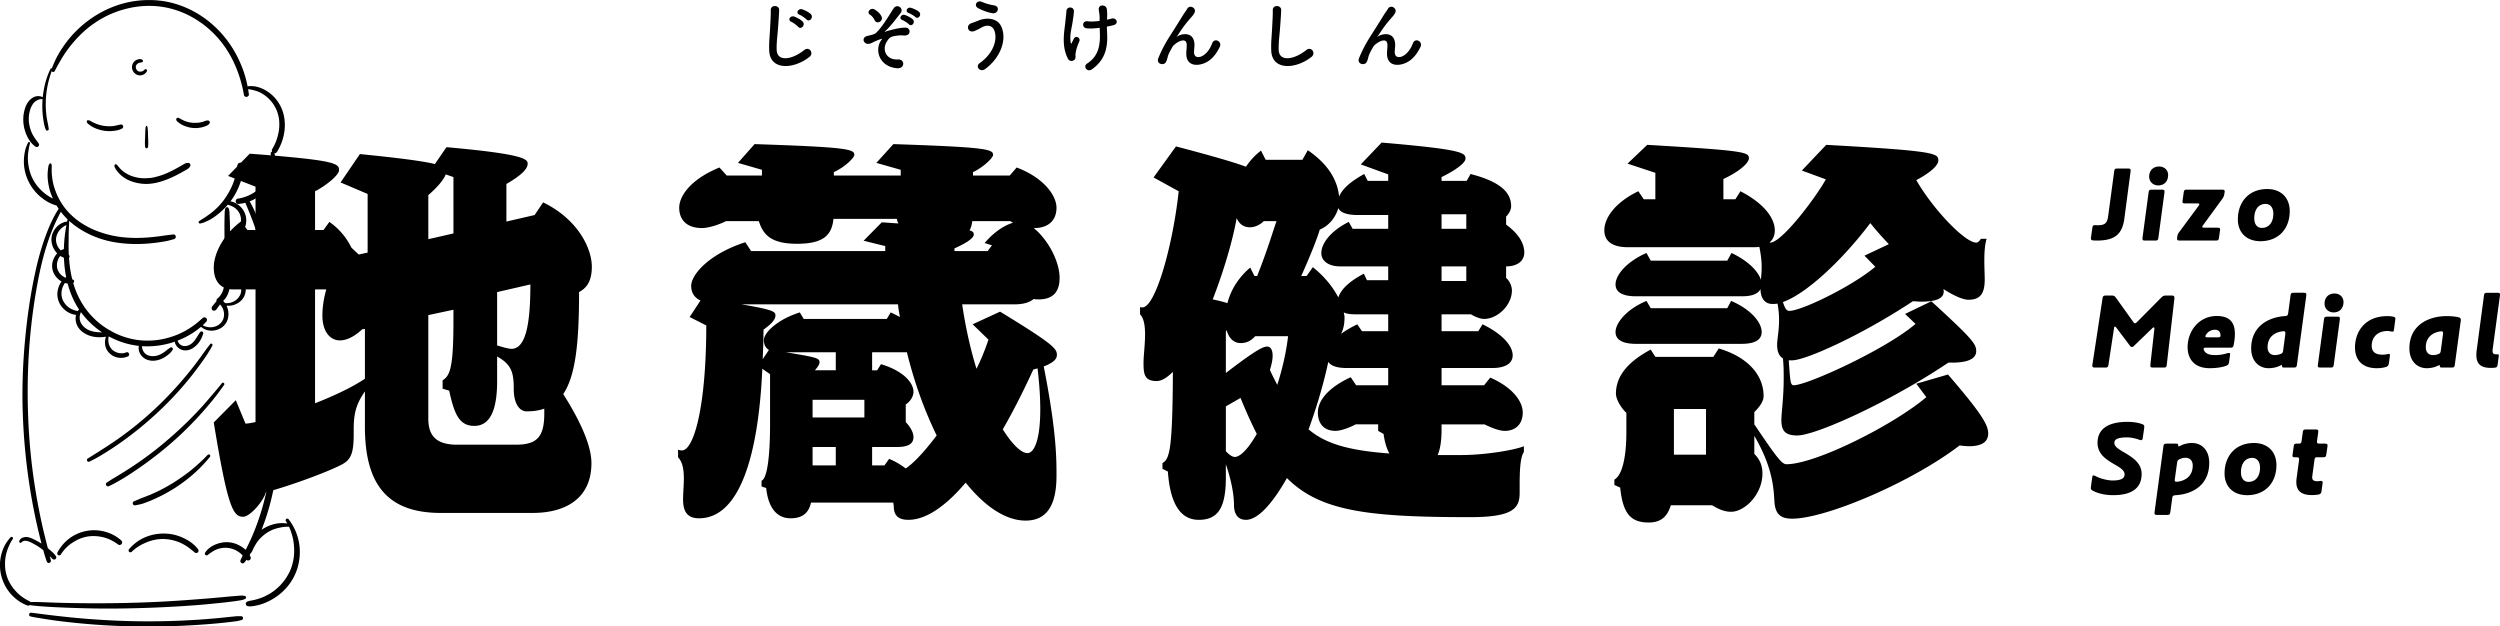 <?xml version="1.0" encoding="utf-8"?><svg xmlns="http://www.w3.org/2000/svg" width="842" height="211">
    <defs>
        <filter id="a">
            <feFlood flood-color="#C41200" flood-opacity="1" result="floodOut"/>
            <feComposite in="floodOut" in2="SourceGraphic" operator="atop" result="compOut"/>
            <feBlend in="compOut" in2="SourceGraphic"/>
        </filter>
        <filter id="b">
            <feFlood flood-color="#C41200" flood-opacity="1" result="floodOut"/>
            <feComposite in="floodOut" in2="SourceGraphic" operator="atop" result="compOut"/>
            <feBlend in="compOut" in2="SourceGraphic"/>
        </filter>
    </defs>
    <path fill-rule="evenodd" d="M100.322 190.845a17.704 17.704 0 0 1-3.642 6.87 19.269 19.269 0 0 1-5.82 4.593c-1.138.584-2.346 1.088-3.583 1.415-.585.155-1.178.279-1.775.371a22.64 22.64 0 0 1-1.073.141c-.339.035-.73-.063-1.064-.111-.351-.052-.571-.45-.585-.771-.016-.353.261-.671.585-.77.277-.083.556-.207.842-.249a18.818 18.818 0 0 0 3.409-.854c.269-.093.537-.193.801-.299.079-.031.156-.068.236-.097l.025-.011a18.317 18.317 0 0 0 3.802-2.23l.042-.033.126-.1a18.43 18.43 0 0 0 2.954-2.981l.006-.008a18.745 18.745 0 0 0 1.854-2.993c.068-.139.134-.28.199-.421l.088-.198c.017-.038.032-.088.053-.124.104-.257.205-.516.298-.777a17.706 17.706 0 0 0 .801-3.19l.026-.175.009-.068a18.677 18.677 0 0 0 .089-3.728 32.593 32.593 0 0 0-.085-.937c-.008-.084-.018-.167-.028-.251l-.013-.108-.006-.058a19.82 19.82 0 0 0-1.002-3.953 13.675 13.675 0 0 0-.55-1.326 12.301 12.301 0 0 0-1.288.02c-.668.046-1.223.144-1.9.295-.6.134-1.191.277-1.772.48-.16.056-.319.116-.477.178l-.167.068a12.747 12.747 0 0 0-.906.436c-.515.275-1.01.587-1.48.933l-.135.102-.074.058-.179.139-.16.128a12.797 12.797 0 0 0-1.733 1.724c-.062.074-.121.15-.182.225l-.013.016-.012.016c-.071.097-.143.193-.213.291a16.336 16.336 0 0 0-1.249 2.103c-.074.151-.144.302-.212.456-.021.048-.136.229-.019.044-.023.036-.038.093-.054.134-.131.317-.321.588-.495.882a.687.687 0 0 1-.236.24c-.095.169-.192.337-.29.504.12.28.232.561.326.851.252.766-.832 1.411-1.372.799l-.01-.011a16.6 16.6 0 0 1-.754.982c-.251.302-.746.283-1.032.062-.334-.259-.361-.651-.202-1.016.216-.496.447-.975.688-1.45a9.432 9.432 0 0 0-.794-.768c-.053-.046-.107-.09-.161-.134a.526.526 0 0 0-.059-.041c.013.008.028.016.045.028-.217-.132-.415-.303-.63-.44a8.618 8.618 0 0 0-1.041-.569c-.051-.024-.103-.046-.154-.069a9.953 9.953 0 0 0-.715-.255 9.85 9.85 0 0 0-1.289-.299l-.028-.004c-.118.025-.308-.034-.427-.043a8.637 8.637 0 0 0-1.154-.002c-.144.01-.287.025-.43.04l-.016.001-.173.027a8.614 8.614 0 0 0-.778.167c-.256.066-.51.144-.759.233-.113.04-.225.085-.337.128l-.033.013-.032.014-.198.091c-.483.226-.924.509-1.374.793-.121.077-.24.157-.357.239-.039.028-.078.055-.116.084-.001 0-.187.142-.083.06-.222.174-.46.341-.639.485-.239.193-.53.238-.785.047-.229-.171-.314-.524-.155-.773.74-1.151 1.824-1.991 3.053-2.574 2.183-1.035 4.73-1.304 7.036-.515a10.352 10.352 0 0 1 3.585 2.126c3.472-6.682 5.82-13.837 7.317-21.217 1.645-8.115 2.202-16.403 2.254-24.672.054-8.604-.411-17.207-.857-25.798-.403-7.767-.911-15.554-2.229-23.227-.659-3.839-1.487-7.658-2.606-11.39-1.088-3.632-2.528-7.109-3.986-10.601a13.94 13.94 0 0 1-2.354.404c-.449.038-.832-.372-.887-.785-.054-.396.204-.927.647-.991a14.174 14.174 0 0 0 2.843-.728l.269-.103.132-.054c.354-.135.701-.314 1.039-.483a13.781 13.781 0 0 0 2.016-1.241l.086-.064c.033-.024.061-.033.064-.028.108-.075.214-.194.302-.268a13.236 13.236 0 0 0 1.804-1.846l.041-.051.01-.014.151-.202a12.986 12.986 0 0 0 1.376-2.392c.026-.059.107-.261.042-.096l.098-.246c.133-.341.255-.688.367-1.037.224-.696.391-1.412.501-2.135l.018-.131.004-.026.029-.264a13.358 13.358 0 0 0 .069-1.628 20.298 20.298 0 0 0-.144-2.177c-.037-.291.229-.537.488-.601a.963.963 0 0 1 .028-.892 17.58 17.58 0 0 0 1.109-2.144l.04-.096.058-.143a17.984 17.984 0 0 0 1.046-3.848l.022-.151.013-.081c.026-.192.042-.386.058-.579a14.629 14.629 0 0 0-.029-2.851l-.022-.189-.002-.014v-.005c-.018-.113-.034-.226-.053-.338a13.012 13.012 0 0 0-.74-2.651l-.046-.112-.008-.017a12.874 12.874 0 0 0-1.447-2.45l-.105-.132a15.77 15.77 0 0 0-.6-.688 13.37 13.37 0 0 0-.859-.858 11.75 11.75 0 0 0-.632-.535l-.006-.004c-.081-.06-.161-.122-.243-.18a11.4 11.4 0 0 0-2.213-1.25 10.526 10.526 0 0 0-.973-.338c-.787-.23-1.577-.43-2.352-.492a.613.613 0 0 1-.126-.022c.099.582.186 1.167.262 1.755.054.422-.361.774-.732.83-.377.057-.858-.196-.927-.605a41.246 41.246 0 0 0-.418-2.146c-1.286-5.77-3.686-11.327-7.357-15.892a34.133 34.133 0 0 0-4.48-4.607 28.202 28.202 0 0 0-1.608-1.279 33.237 33.237 0 0 0-5.46-3.279 39.322 39.322 0 0 0-1.046-.473l-.084-.036-.26-.108c-.145-.059-.29-.117-.436-.174-2.706-1.058-5.579-1.733-8.364-1.95a30.964 30.964 0 0 0-8.871.588c-2.992.637-5.803 1.629-8.463 3.016a34.256 34.256 0 0 0-3.738 2.269 32.536 32.536 0 0 0-3.201 2.539 37.541 37.541 0 0 0-2.989 2.995 42.672 42.672 0 0 0-2.591 3.189 39.85 39.85 0 0 0-2.324 3.553c-.709 1.222-1.415 2.439-2.037 3.709-.214.436-.788.355-1.045.047a41.17 41.17 0 0 0-1.111 3.706 31.88 31.88 0 0 0-.872 7.839c.014 1.313.106 2.63.293 3.929.195 1.347.584 2.668.712 4.022.048.502-.749.716-.961.26-.335-.715-.518-1.479-.663-2.252a32.28 32.28 0 0 1-.349-2.355 30.299 30.299 0 0 1-.102-5.705.343.343 0 0 1-.089-.008c-.332-.073-.665-.036-.991.055-.37.103-.568.203-.895.387a6 6 0 0 0-.467.285l-.043.031-.061.05a3.744 3.744 0 0 0-.188.17c-.136.13-.256.273-.38.416l-.009.009a.674.674 0 0 1-.022.031l-.064.092a8.8 8.8 0 0 0-.636 1.11c-.03.063-.058.127-.086.191l-.062.157a9.528 9.528 0 0 0-.151.43 11.28 11.28 0 0 0-.43 1.906 11.192 11.192 0 0 0-.055.652 11.597 11.597 0 0 0 .074 2.105v.004a.335.335 0 0 1 .003.018c.024.148.047.296.074.443a13.203 13.203 0 0 0 .619 2.231c.024.065.049.129.075.194l.017.046.005.011c.125.285.256.567.401.843.285.543.627 1.041.969 1.549a12.058 12.058 0 0 0 .359.5l.069.088c.135.167.259.339.383.513l.139.19.018.025.023.029c.246.313.319.699.062 1.033-.222.287-.693.427-1.014.202a7.484 7.484 0 0 1-1.818-1.777 11.674 11.674 0 0 1-1.126-1.939c-1.189-2.587-1.536-5.507-.87-8.289.349-1.456.964-2.958 2.113-3.963.586-.511 1.272-.919 2.049-1.035.727-.109 1.408.011 2.068.308.058-.585.133-1.169.226-1.751.429-2.695 1.178-5.383 2.416-7.82.084-.167.274-.179.412-.105.213-.562.439-1.119.675-1.673 1.122-2.632 2.657-5.088 4.389-7.362 1.776-2.331 3.873-4.442 6.159-6.273 4.862-3.893 10.694-6.54 16.878-7.396 3.204-.443 6.424-.439 9.622.062 2.95.463 5.808 1.389 8.508 2.66C69.115 5.618 73.77 9.663 77.217 14.56c1.791 2.544 3.233 5.316 4.362 8.213a36.588 36.588 0 0 1 1.818 6.36.566.566 0 0 1 .292-.103 9.682 9.682 0 0 1 2.196.07c.277.037.548.103.818.176.959.26 1.89.654 2.753 1.147 3.267 1.866 5.537 5.169 6.219 8.86.758 4.1-.202 8.348-2.381 11.874a.944.944 0 0 1-.894.453c.52 1.721.559 3.512.317 5.288-.42 3.086-1.942 5.978-4.215 8.103-1.082 1.01-2.339 1.908-3.692 2.518-.242.108-.485.209-.73.303.448.76.853 1.535 1.236 2.333 3.391 7.072 5.284 14.784 6.42 22.517 1.16 7.895 1.607 15.866 2.007 23.828.443 8.828.892 17.668.67 26.509-.209 8.296-1.023 16.61-2.947 24.694a78.684 78.684 0 0 1-3.372 10.728 13.092 13.092 0 0 1 2.488-1.334c1.184-.486 2.474-.821 3.756-.89a12.85 12.85 0 0 1 2.424.102c-.156-.27-.321-.535-.492-.796-.156-.239-.064-.561.145-.728.196-.155.57-.174.739.045a18.022 18.022 0 0 1 3.568 8.002c.463 2.643.301 5.427-.4 8.013zm-19.597-4.685c-.106-.065-.055-.036 0 0zM41.142 43.279c-.879.5-1.88.678-2.872.801-1.617.201-3.27.054-4.832-.412-.799-.238-1.608-.545-2.329-.967-.341-.2-.672-.417-.99-.651-.356-.262-.89-.603-.857-1.086-.118-.222.078-.501.331-.431l.007.002c.441-.139.918.255 1.299.463a11.534 11.534 0 0 0 .872.427l.093.04.206.086.165.072.018.008.002.001a12.82 12.82 0 0 0 .772.288 12.39 12.39 0 0 0 1.669.424l.284.047.107.016.006.001c.377.044.756.082 1.136.101a11.457 11.457 0 0 0 1.72-.037c.096-.009.191-.02.286-.031l.04-.006.061-.008c.758-.121 1.493-.336 2.245-.48.362-.068.711.073.858.422a.731.731 0 0 1-.297.91zm8.562-.341l.043.416c.032.309.052.615.063.925l.062 1.804c.02.6.056 1.203.062 1.804.002.308-.011.616-.016.925-.003.153.003.309-.008.462-.012.181-.103.329-.185.485-.14.268-.568.268-.709 0-.093-.178-.177-.324-.186-.531-.005-.139-.004-.278-.007-.416-.005-.309-.018-.617-.015-.925.005-.601.041-1.204.062-1.804l.062-1.804c.01-.31.03-.616.062-.925.016-.153.026-.31.048-.463.021-.138.088-.258.146-.384.065-.138.301-.138.365 0 .068.147.133.27.151.431zM45.75 22.806c.01.055.021.109.035.162.015.062.036.12.054.18l.014.039.03.07c.056.114.121.225.195.329-.006-.013.077.087.095.106.043.045.087.088.134.129.012.01.076.057.071.055l.049.033c.053.034.108.065.163.093l.069.033a.622.622 0 0 1 .035.009c.059.015.117.036.177.05.035.008.071.015.108.021a2.394 2.394 0 0 0 .391.004c.035-.001.175-.012.166-.01.183-.026.435-.111.613-.213.205-.118.378-.279.569-.474.312-.317.953.005.784.457-.323.868-1.233 1.413-2.132 1.504-1.637.167-3.05-1.38-2.908-2.988.075-.852.522-1.616 1.256-2.066a2.82 2.82 0 0 1 1.057-.386c.235-.034.516-.075.75-.011.191.053.363.2.513.322.249.199.103.64-.186.706-.188.044-.35.116-.545.125-.187.01-.177.004-.364.056-.188.051-.19.051-.345.136a2.23 2.23 0 0 0-.187.115l-.073.053-.045.039c-.055.047-.11.096-.161.148-.022.023-.094.104-.112.122-.011.017-.064.092-.077.114-.033.053-.062.108-.091.163-.008.016-.011.018-.012.016a.341.341 0 0 1-.01.031l-.03.09a2.308 2.308 0 0 0-.055.227l-.004.062c-.001.063-.005.125-.004.187l.008.125c0 .007.002.023.005.037zm6.46 36.832c.968-.22 1.917-.515 2.846-.864a25.054 25.054 0 0 0 .989-.392l.29-.127c.451-.2.898-.411 1.341-.629a54.066 54.066 0 0 0 2.7-1.438c.431-.244.858-.498 1.29-.742.238-.136.479-.273.724-.396.315-.159.657-.158 1.001-.18.56-.037.948.669.648 1.13-.078.12-.151.246-.234.362a1.815 1.815 0 0 1-.547.5c-.258.16-.514.321-.777.471-.503.288-1.008.572-1.516.85a45.65 45.65 0 0 1-3.171 1.599c-1.94.876-3.957 1.603-6.065 1.947-.924.15-1.85.246-2.787.218a15.608 15.608 0 0 1-2.648-.309c-1.621-.329-3.289-.943-4.642-1.911a10.291 10.291 0 0 1-1.867-1.688 8.16 8.16 0 0 1-.78-1.043 6.165 6.165 0 0 1-.279-.535c-.051-.106-.12-.221-.152-.335-.031-.112-.021-.254-.027-.372-.016-.308.39-.57.653-.375.14.103.276.178.382.322.032.043.061.088.093.13l.057.076c.124.159.257.312.386.468a8.804 8.804 0 0 0 1.443 1.394l.101.074a12.75 12.75 0 0 0 1.939 1.129c.088.041.175.079.263.118a11.486 11.486 0 0 0 1.255.439 13.027 13.027 0 0 0 1.894.402l-.02-.002c.013.002.027.003.04.006l-.02-.004.297.033c.792.08 1.587.089 2.381.038.205-.013.41-.026.615-.045.097-.008.193-.019.29-.029.056-.007.358-.029.127-.016.494-.029 1.006-.165 1.487-.274zm9.933-18.936a9.605 9.605 0 0 0 1.967.561l.226.034a9.76 9.76 0 0 0 .652.059c.347.019.695.015 1.043.009.336-.004.67-.029 1.004-.068h.001l.007-.001.138-.022c.08-.012.159-.027.239-.042a8.744 8.744 0 0 0 1.468-.412c.172-.065.344-.128.521-.182.192-.058.389-.058.588-.064.463-.013.866.584.567.99-.183.249-.352.447-.622.607-.212.127-.438.22-.668.311-.387.154-.785.28-1.19.378a9.598 9.598 0 0 1-4.658-.032 10.154 10.154 0 0 1-2.167-.827 6.284 6.284 0 0 1-.997-.648c-.289-.224-.685-.485-.843-.823-.216-.461.136-.984.662-.862.232.053.424.203.627.321.16.093.323.18.489.263.176.088.355.169.532.257.083.042.167.081.251.12l.144.065c-.035-.014-.086-.035.001.001a.05.05 0 0 1 .013.005l.005.002zm-.005-.002l-.013-.005-.001-.001.014.006zm17.631 27.949c1.705 1.057 2.887 2.813 3.127 4.813a6.78 6.78 0 0 1-.281 2.843 7.076 7.076 0 0 1-.627 1.419c-.255.435-.636.824-1.016 1.154-.343.296-.802.314-1.145 0-.345-.318-.265-.817 0-1.146l.028-.035.033-.045.079-.112a5.25 5.25 0 0 0 .185-.29c.124-.207.245-.418.363-.629.056-.101.11-.203.16-.308.031-.062.059-.125.088-.188a.461.461 0 0 1 .033-.056c.083-.177.129-.396.179-.576.059-.212.106-.427.141-.644l.005-.029.014-.112a6.45 6.45 0 0 0 .021-.936c-.005-.103-.015-.206-.025-.31l-.001-.038c-.006-.027-.013-.054-.015-.071a6.313 6.313 0 0 0-.321-1.193l-.008-.021-.012-.025-.071-.151a5.683 5.683 0 0 0-.442-.753l-.097-.135-.013-.018a.02.02 0 0 0-.004-.006c-.065-.077-.128-.156-.195-.232a6.157 6.157 0 0 0-.649-.633l-.123-.102a6.049 6.049 0 0 0-1.047-.628l-.093-.043c.036.016.017.007-.01-.004l-.017-.008-.014-.006c-.104-.04-.21-.078-.314-.119l-.137-.058-.019-.008c-.053-.02-.105-.041-.158-.06a6.903 6.903 0 0 0-.254-.088c-.109-.034-.224-.058-.329-.105-.019-.008-.035-.017-.052-.026a23.994 23.994 0 0 1-4.784 4.296c-.675.459-1.382.851-2.118 1.202-.399.191-.807.362-1.219.523-.382.149-.761.24-1.163.318a.448.448 0 0 1-.344-.815 24.2 24.2 0 0 1 1.13-.745c.375-.229.747-.467 1.113-.713.367-.246.719-.513 1.079-.769.184-.132.368-.263.549-.399l.163-.123.007-.005.245-.194a22.932 22.932 0 0 0 3.343-3.309c.129-.156.254-.315.381-.474l.071-.094a24.336 24.336 0 0 0 .823-1.161 28.94 28.94 0 0 0 1.236-2.028c.197-.357.384-.72.562-1.086.168-.345.302-.711.478-1.051-.155.301.011-.028.044-.112l.101-.252a23.017 23.017 0 0 0 .575-1.665c.229-.757.417-1.526.563-2.304.072-.389.137-.779.206-1.168.036-.199.068-.399.098-.599l.015-.103.03-.249c.07-.597.434-1.04 1.068-1.069.562-.025 1.087.509 1.067 1.069-.067 1.907-.45 3.764-1.071 5.566a24.412 24.412 0 0 1-2.131 4.591 20.643 20.643 0 0 1-1.235 1.825c.238.029.473.068.702.143a6.81 6.81 0 0 1 1.449.672zm-8.613 3.046c.034-.026.087-.068 0 0zm6.858-2.293l.016.007.01.004-.026-.011zm-70.36 69.399c-.255-8.027.028-16.078.763-24.074.724-7.892 1.855-15.783 3.571-23.523.828-3.738 1.83-7.445 3.126-11.05 1.217-3.388 2.659-6.821 4.652-9.837a24.204 24.204 0 0 1-.704-1.094l-.059-.013c-.902-.262-1.79-.597-2.617-1.043a16.74 16.74 0 0 1-2.298-1.516c-2.608-2.023-4.54-4.913-5.455-8.084a15.256 15.256 0 0 1-.548-5.36 16.6 16.6 0 0 1 .425-2.715c.213-.872.576-1.702.985-2.499.179-.349.724-.101.622.263-.262.931-.434 1.894-.577 2.85a14.822 14.822 0 0 0-.136 2.777c.035.894.131 1.559.29 2.412a15.43 15.43 0 0 0 .905 3.051l.074.167a15.039 15.039 0 0 0 1.593 2.74l.168.225.012.016.047.059c.465.586.972 1.138 1.516 1.652a19.092 19.092 0 0 0 1.246 1.081l.151.114.227.166c.609.435 1.248.827 1.913 1.17l.276.144a23.342 23.342 0 0 1-.505-1.187c-.654-1.663-1.036-3.437-1.213-5.213a14.929 14.929 0 0 1-.028-2.598c.033-.459.087-.915.153-1.37.031-.215.057-.436.107-.649.05-.217.186-.432.285-.636.076-.157.289-.227.45-.183.185.051.27.207.293.385.029.223.092.432.075.657a17.602 17.602 0 0 0 .073 3.152c.024.219.044.439.07.658l.025.201a18.661 18.661 0 0 0 .274 1.508c.184.826.423 1.641.71 2.438.146.405.302.809.466 1.208l.03.073.052.121.12.271a22.352 22.352 0 0 0 2.472 4.172c.032.043.179.231.108.142a22.276 22.276 0 0 0 3.055 3.197 21.46 21.46 0 0 0 .902.743l.045.035.116.088.12.091.242.179a28.126 28.126 0 0 0 1.591 1.072 28.026 28.026 0 0 0 3.466 1.834c.115.052.231.102.347.153.026.01.051.022.077.033l.028.011a35.356 35.356 0 0 0 3.065 1.104 34.53 34.53 0 0 0 5.421 1.201l.084.012.087.011.222.028a41.644 41.644 0 0 0 2.269.214c1.025.068 2.053.098 3.081.096a54.403 54.403 0 0 0 6.21-.39c.519-.061 1.039-.122 1.557-.188l.223-.029.092-.013.131-.018.178-.025c.237-.033.475-.068.712-.104 1.084-.164 2.172-.268 3.26-.403.394-.049.736.339.783.692a.801.801 0 0 1-.571.877c-.501.143-1.004.282-1.508.416-1.024.273-2.073.437-3.121.6-1.095.17-2.194.303-3.298.405a50.54 50.54 0 0 1-6.346.206c-3.879-.128-7.798-.741-11.454-2.076-3.46-1.263-6.707-3.102-9.458-5.565a15.592 15.592 0 0 0-.138-.125c-.023.575-.041 1.15-.071 1.725a71.674 71.674 0 0 0-.12 4.041c.004 1.354-.044 2.705-.003 4.06.017.539.04 1.078.07 1.617a.787.787 0 0 1 .212.734.627.627 0 0 1-.148.285 62.99 62.99 0 0 0 .216 2.42 28.17 28.17 0 0 0 .096.782c-.021-.161.001.007.01.073.092.658.2 1.315.325 1.968.129.678.278 1.352.446 2.021a.074.074 0 0 1 .016.003c.316.033.561.213.61.539a.61.61 0 0 1-.311.622 30.114 30.114 0 0 0 1.035 3.009l.103.252.014.033a28.512 28.512 0 0 0 2.25 4.261c.328.511.675 1.01 1.038 1.495l.148.196.013.017.004.006c.087.11.173.22.261.329a27.197 27.197 0 0 0 4.456 4.381l.056.043a18.533 18.533 0 0 0 .507.377 27.634 27.634 0 0 0 2.607 1.68c.113-.017.235.052.27.151a27.52 27.52 0 0 0 2.373 1.169l.089.039.163.067.227.092a26.389 26.389 0 0 0 1.213.452 26.233 26.233 0 0 0 4.787 1.165l.062.008h.001l.041.006a.675.675 0 0 0 .056.007l.116.015c.615.074 1.233.127 1.852.158a26.421 26.421 0 0 0 4.653-.186l.058-.008.011-.002.217-.031a27.584 27.584 0 0 0 6.283-1.711l.203-.082a6.84 6.84 0 0 1 .175-.074l.1-.044.2-.088a28.689 28.689 0 0 0 2.089-1.039 26.993 26.993 0 0 0 3.121-2.014l.204-.153a.461.461 0 0 1 .023-.018l.015-.012c.102-.081.205-.159.307-.239l.02-.015.019-.015a24.944 24.944 0 0 0 1.421-1.202c.234-.211.493-.403.715-.626.342-.345.882-.318 1.227 0 .347.318.321.906 0 1.229-.222.224-.417.476-.645.696-.173.168-.35.333-.528.495.446.269.928.453 1.443.553a5.222 5.222 0 0 0 1.653.096l.165-.019a5.262 5.262 0 0 0 .528-.106c.251-.063.496-.145.736-.239l.017-.006.023-.011.08-.037c.054-.024.107-.051.16-.077a5.503 5.503 0 0 0 .682-.413l.081-.06a5.233 5.233 0 0 0 .671-.649l.096-.112.013-.016a4.591 4.591 0 0 0 .473-.792c.024-.053.065-.162.02-.043.021-.055.043-.109.063-.164.09-.248.158-.503.207-.763.013-.067.022-.135.034-.202-.031.181.001-.023.005-.067a5.4 5.4 0 0 0-.012-1.148v-.006c-.006-.029-.009-.058-.014-.087l-.032-.175a5.97 5.97 0 0 0-.21-.77l-.061-.167c-.015-.039-.091-.201-.04-.095a6.977 6.977 0 0 0-.34-.646 6.542 6.542 0 0 0-.229-.341l-.014-.019-.007-.009c-.043-.052-.087-.106-.132-.157a4.471 4.471 0 0 0-.251-.264l-.656.912c-.15.208-.299.417-.451.625-.123.169-.249.335-.437.437-.17.091-.352.109-.54.125-.288.024-.641-.24-.69-.526-.036-.204-.065-.397-.005-.6.062-.211.191-.368.327-.533l.489-.595.792-.963a.792.792 0 0 1 .207-.77.62.62 0 0 1 .115-.12 5.414 5.414 0 0 0 .812-.801.195.195 0 0 0 .011-.015c.257-.365.511-.717.713-1.116a8.022 8.022 0 0 0 .134-.276c.014-.039.032-.078.047-.116.086-.218.161-.438.228-.661a11.05 11.05 0 0 0 .359-1.66l.01-.064a19.912 19.912 0 0 0 .135-1.907c.028-.948.006-1.897-.005-2.845-.027-2.312-.036-4.623-.052-6.935l-.046-6.98c-.008-1.157.002-2.311.029-3.468l.042-1.756c.008-.35.019-.689.07-1.036.018-.118.023-.24.049-.356.037-.161.121-.317.186-.47.165-.383.824-.371.993 0 .084.184.172.359.208.559.027.147.051.296.075.444.059.372.052.76.069 1.136l.089 1.988c.059 1.309.076 2.619.095 3.93.069 4.73.152 9.461.196 14.192.017 1.755-.036 3.543-.459 5.256-.209.843-.523 1.683-.974 2.428a5.602 5.602 0 0 1-1.119 1.33c.228.224.436.472.622.736.778.104 1.572.01 2.325-.256a5.33 5.33 0 0 0 1.285-.676l.139-.102.124-.102a5.248 5.248 0 0 0 .644-.649l.074-.092c.147-.199.282-.409.402-.624.06-.108.113-.219.167-.329l.013-.023v-.001c.017-.048.037-.094.055-.143.09-.246.159-.501.208-.759l.03-.18c-.032.194 0-.005.004-.04.012-.12.02-.24.024-.361a6.088 6.088 0 0 0-.034-.788l-.001-.011-.004-.022c-.011-.059-.02-.119-.032-.179a6.107 6.107 0 0 0-.08-.356 6.054 6.054 0 0 0-.223-.679l-.044-.101a6.19 6.19 0 0 0-.482-.845c-.034-.05-.071-.099-.106-.149l-.005-.007-.01-.012a8.258 8.258 0 0 0-.49-.535c-.187-.183-.389-.348-.578-.528-.171-.163-.34-.329-.518-.483-.227-.194-.251-.578-.107-.825a.677.677 0 0 1 .564-.33.771.771 0 0 1 .201-.324 13.01 13.01 0 0 0 1.406-1.548l.101-.137.088-.122a10.119 10.119 0 0 0 .977-1.715c-.014.029.075-.185.089-.221.174-.46.308-.936.393-1.421l.027-.175a6.655 6.655 0 0 0 .041-.467 5.93 5.93 0 0 0-.031-.965l-.002-.019-.001-.005-.026-.161a6.22 6.22 0 0 0-.359-1.251l-.08-.174a5.94 5.94 0 0 0-.483-.835l-.092-.129-.054-.069a7.054 7.054 0 0 0-.176-.206c-.141-.156-.282-.313-.435-.457a5.11 5.11 0 0 0-.234-.208l-.067-.054-.1-.073a4.424 4.424 0 0 0-.537-.324 2.629 2.629 0 0 0-.505-.206c-.692-.227-.409-1.234.3-1.087a5.045 5.045 0 0 1 2.787 1.646c1.374 1.624 1.863 3.738 1.507 5.818-.366 2.139-1.609 4.064-3.125 5.582.153.131.296.276.426.418a6.053 6.053 0 0 1 1.073 1.657c.98 2.249.742 5.017-1.147 6.726-1.292 1.169-3.076 1.763-4.788 1.572.143.291.262.589.358.884.379 1.163.42 2.473.071 3.648a5.245 5.245 0 0 1-2.257 2.974 6.174 6.174 0 0 1-3.486.906c-1.218-.051-2.351-.479-3.265-1.292a26.566 26.566 0 0 1-6.007 3.85c-.61.285-1.228.55-1.854.793a2.355 2.355 0 0 0 .983 1.416c.137.091.283.172.434.24-.011-.008.154.055.172.061.072.023.146.044.22.062.032.007.233.04.205.04a4.714 4.714 0 0 0 .789.005l.029-.002.03-.005a3.64 3.64 0 0 0 .394-.087c.083-.023.166-.048.247-.076.019-.006.212-.081.195-.071.345-.15.673-.348.975-.573l.082-.064.086-.073a6.034 6.034 0 0 0 .623-.62 7.664 7.664 0 0 0 .268-.325l.082-.111c.117-.162.233-.325.345-.491.235-.342.45-.698.654-1.059.212-.375.473-.717.719-1.069.172-.247.448-.355.733-.24.26.105.425.416.339.692-.175.562-.358 1.098-.63 1.622-.246.474-.509.942-.832 1.368-1.152 1.519-2.952 2.863-4.965 2.644a3.706 3.706 0 0 1-2.349-1.218 3.526 3.526 0 0 1-.677-1.134 1.982 1.982 0 0 1-.113-.577 27.785 27.785 0 0 1-4.562 1.178 27.872 27.872 0 0 1-6.462.344 3.14 3.14 0 0 0 .015.551l.021.117c.007.04.016.08.025.121a3.663 3.663 0 0 0 .163.52l.013.032a5.3 5.3 0 0 0 .41.706c.006.008.068.089.075.1a3.497 3.497 0 0 0 .469.472 4.04 4.04 0 0 0 .745.436l.049.019c.045.016.089.034.133.049a4.62 4.62 0 0 0 .691.181l.082.014.107.015c.252.026.506.034.759.025a8.826 8.826 0 0 0 .618-.043c.041-.008.169-.027.188-.03l.144-.027a6.844 6.844 0 0 0 1.026-.302l.169-.07a7.438 7.438 0 0 0 .457-.22c.23-.119.453-.249.671-.387a10.841 10.841 0 0 0 .797-.556l.023-.017.04-.033c.124-.101.25-.198.376-.295l.117-.094.123-.099c.128-.104.255-.206.394-.296.212-.138.425-.277.634-.42.447-.305 1.067.307.754.756-.204.293-.406.612-.647.876a6.799 6.799 0 0 1-.717.661 11.82 11.82 0 0 1-1.656 1.154c-2.019 1.134-4.72 1.499-6.689.037-.856-.635-1.471-1.531-1.665-2.59a4.176 4.176 0 0 1-.02-1.462l-.166-.019a27.03 27.03 0 0 1-7.218-1.874 30.558 30.558 0 0 1-2.74-1.306 4.628 4.628 0 0 0-.141.946c-.01.217-.006.436.012.653.008.099.019.198.03.296l.005.039a5.073 5.073 0 0 0 .183.789c.03.094.065.185.098.278l.011.031.008.018c.022.049.044.098.068.147a6.856 6.856 0 0 0 .463.786l.055.076.066.083c.137.164.286.317.445.459l.097.085.061.05.088.066.104.074c.177.12.362.228.552.324.037.019.238.11.216.102.062.025.124.05.187.072a7.755 7.755 0 0 0 .928.256l.127.023.082.013.123.013.16.013c.085.004.171.008.256.008.2.002.396-.014.594-.031l.095-.016.126-.024a4.554 4.554 0 0 0 .854-.267c.341-.143.744.124.872.428.131.31.031.77-.302.924-1.082.499-2.234.631-3.406.44-1.941-.316-3.701-1.822-4.208-3.732a5.516 5.516 0 0 1 .165-3.317c-1.491.244-3.013.27-4.495-.051-2.151-.464-4.353-1.772-5.271-3.856a5.404 5.404 0 0 1-.318-3.463 5.006 5.006 0 0 1-1.404-.272 7.462 7.462 0 0 1-1.855-.966c-1.008-.731-1.868-1.677-2.39-2.817-.519-1.132-.75-2.376-.605-3.617.145-1.236.608-2.518 1.365-3.553-.03-.018-.061-.034-.091-.051a6.325 6.325 0 0 1-2.426-2.528 5.71 5.71 0 0 1-.596-3.476c.16-1.132.652-2.187 1.356-3.082.093-.118.19-.231.291-.34a8.037 8.037 0 0 1-.129-.135c-1.618-1.749-2.301-4.315-1.42-6.58a6.701 6.701 0 0 1 2.065-2.796 5.737 5.737 0 0 1 1.593-.895c.282-.106.591-.215.893-.239a1.88 1.88 0 0 1 .311-.006c.04-.201.081-.401.124-.602a.274.274 0 0 1 .097-.162 23.211 23.211 0 0 1-2.31-2.597c-.285.556-.571 1.111-.852 1.669-3.406 6.762-5.406 14.13-6.831 21.538-1.495 7.774-2.484 15.647-3.018 23.545-.534 7.903-.593 15.836-.238 23.748a201.264 201.264 0 0 0 2.45 23.611 213.943 213.943 0 0 0 2.275 11.717c.558 2.512 1.212 4.999 1.844 7.492.239.194.475.391.707.594.729.638 1.503 1.323 2.045 2.133.206.308.084.741-.191.955-.302.233-.692.188-.97-.058-.331-.292-.622-.629-.928-.949.114.476.226.951.335 1.428.203.893-1.057 1.224-1.358.375a45.011 45.011 0 0 1-1.182-3.815 21.63 21.63 0 0 0-3.135-2.073c-.763-.418-1.54-.854-2.391-1.027-.655-.132-1.328-.061-1.812.503-.151.175-.43.163-.601.035-.198-.148-.207-.381-.117-.59.444-1.049 1.716-1.396 2.758-1.239.981.148 1.918.638 2.793 1.085.657.336 1.297.704 1.918 1.102a196.13 196.13 0 0 1-4.164-20.402 205.753 205.753 0 0 1-2.167-23.887zm19.182-31.552l.015.198.006.051a4.43 4.43 0 0 0 .238.914c.007.02.096.216.025.065l.057.122c.101.209.217.41.346.602.071.106.149.206.222.311l.006.009.019.023.089.106c.151.176.312.343.482.5.103.095.21.184.318.274a7.14 7.14 0 0 0 1.394.819l.027.012.133.052a8.871 8.871 0 0 0 1.566.429l.212.036a10.17 10.17 0 0 1 .197.027l.171.018.17.02a13.952 13.952 0 0 0 1.246.083c.194.005.389.005.584.005a26.963 26.963 0 0 1-1.449-1.038 28.873 28.873 0 0 1-5.656-5.761 2.5 2.5 0 0 0-.173.434 6.863 6.863 0 0 0-.185.689 4.27 4.27 0 0 0-.04.226l-.003.016-.002.035a5.78 5.78 0 0 0-.023.394c-.001.109.002.219.008.329zM19.21 88.684c.019-.096-.018.164-.021.212a5.23 5.23 0 0 0-.016.377c-.001.231.016.461.033.692l.002.019.002.011c.011.063.02.125.033.187a4.617 4.617 0 0 0 .21.742l.047.121c-.075-.198.002.002.018.037a5.229 5.229 0 0 0 .518.877c-.036-.051.052.07.072.094a5.708 5.708 0 0 0 .778.777l.106.081a7.455 7.455 0 0 0 .798.503c.07.038.141.073.212.108.092-.066.186-.128.283-.188a40.94 40.94 0 0 1-.754-6.52 6.062 6.062 0 0 1-1.229-.628 5.322 5.322 0 0 0-.834 1.472 5.803 5.803 0 0 0-.258 1.026zm2.291-3.575v-.038l-.03.021.03.017zm.85-9.298a5.184 5.184 0 0 0-.671.341c-.308.184-.47.32-.693.483l-.042.031-.074.06-.099.083a6.124 6.124 0 0 0-.729.745l-.08.1a6.12 6.12 0 0 0-.664 1.128c-.008.02-.044.102-.049.117-.024.06-.046.121-.069.182a5.847 5.847 0 0 0-.28 1.064l-.005.026-.002.027c-.005.064-.013.129-.017.194a5.016 5.016 0 0 0 .006.786l.013.131.002.025.005.028c.044.237.092.47.16.701.044.147.093.291.148.434l.023.055c.001.001.046.106.054.121a6.041 6.041 0 0 0 .643 1.074l.078.097c.146.176.302.343.466.501a5.203 5.203 0 0 1 1.041-.46 48.023 48.023 0 0 1 .481-5.79 62.56 62.56 0 0 1 .362-2.288.03.03 0 0 1-.008.004zm.431 19.696a5.166 5.166 0 0 1-.913-.214c-.125.197-.245.4-.364.611a5.553 5.553 0 0 0-.583 1.411 6.96 6.96 0 0 0-.167.784l-.016.124a6.419 6.419 0 0 0-.034.52 7.229 7.229 0 0 0 .039.882l.007.034c.011.065.021.129.033.193a5.443 5.443 0 0 0 .22.824c.021.062.044.124.067.186l.049.119c.089.202.19.401.3.593a9.618 9.618 0 0 0 .492.744l.021.025a7.348 7.348 0 0 0 .388.447 7.036 7.036 0 0 0 .725.662 6.058 6.058 0 0 0 .415.289c.231.148.47.282.717.401.059.029.119.055.178.083l.032.016.033.011c.122.047.245.094.369.136.269.089.54.178.813.254a6.197 6.197 0 0 0 .583.128c.132-.191.279-.371.442-.538-1.182-1.772-2.131-3.683-2.883-5.684a30.559 30.559 0 0 1-.963-3.041zm52.146 2.784c.063-.181.027-.069 0 0zm-4.253 55.636c-1.412 1.696-2.891 3.312-4.508 4.814a51.197 51.197 0 0 1-9.568 6.999 54.045 54.045 0 0 1-5.217 2.601c-.958.414-1.924.799-2.908 1.147-.93.329-1.901.52-2.869.698-.356.065-.698-.069-.844-.415-.123-.292-.034-.756.293-.895 1.053-.446 2.092-.917 3.163-1.318.508-.19 1.013-.392 1.519-.59.258-.102.516-.205.773-.311l.349-.145.024-.01.029-.012.174-.075a55.145 55.145 0 0 0 10.114-5.708c.39-.277.784-.55 1.171-.832.203-.149.406-.298.607-.45.101-.075.201-.152.301-.228l.12-.092.11-.085.121-.094.149-.117.268-.212c.188-.151.376-.302.562-.454a54.2 54.2 0 0 0 1.103-.93c1.469-1.271 2.905-2.598 4.234-4.016.192-.204.538-.193.73 0 .21.21.179.516 0 .73zm-18.15 27.807a15.465 15.465 0 0 0-2.859.795l-.276.109-.11.045-.024.011c-.363.16-.726.323-1.084.497a14.233 14.233 0 0 0-3.797 2.644.643.643 0 0 1-.896 0c-.253-.254-.224-.639 0-.897 1.228-1.414 2.754-2.676 4.426-3.53 3.074-1.571 6.637-2.058 10.025-1.457 1.672.298 3.305.909 4.795 1.72.78.425 1.513.918 2.209 1.471a10.306 10.306 0 0 1 1.71 1.751c.276.351.321.779 0 1.128-.302.33-.818.28-1.128 0a15.71 15.71 0 0 0-.537-.461c-.08-.066-.161-.13-.243-.195l-.043-.033-.117-.088c-.222-.166-.435-.345-.649-.52a.055.055 0 0 1-.008-.006l-.008-.006-.119-.09a16.976 16.976 0 0 0-2.521-1.566 13.508 13.508 0 0 0-.571-.27c-.076-.035-.158-.083-.238-.105.213.06-.054-.022-.116-.047a16.39 16.39 0 0 0-1.12-.401 16.201 16.201 0 0 0-2.613-.585l-.148-.018a14.715 14.715 0 0 0-2.93-.03c-.195.018-.397.029-.59.065.217-.041-.066.011-.126.021l-.294.048zm22.972-52.138c-.237.339-.477.676-.718 1.012a82.51 82.51 0 0 1-3.091 4.09 121.598 121.598 0 0 1-10.321 11.175c-2.436 2.329-5 4.53-7.634 6.631a124.227 124.227 0 0 1-8.296 6.081c-1.398.938-2.81 1.869-4.26 2.727-.714.422-1.434.835-2.157 1.242-.751.422-1.515.797-2.296 1.161-.346.161-.756.101-.963-.253-.197-.338-.066-.758.253-.964.349-.225.697-.451 1.044-.68.704-.462 1.445-.871 2.164-1.309.719-.44 1.437-.882 2.154-1.326a120.536 120.536 0 0 0 10.36-7.167l.033-.025a.21.21 0 0 1 .017-.014l.092-.072.246-.191.49-.384a133.011 133.011 0 0 0 8.594-7.433 121.79 121.79 0 0 0 7.027-7.165c1.13-1.252 2.21-2.544 3.31-3.821a121.97 121.97 0 0 0 3.216-3.885c.332-.419 1.039.138.736.57zm-45.924 24.822c.39-.239.778-.48 1.165-.723 3.149-1.982 6.303-3.948 9.34-6.101a125.117 125.117 0 0 0 3.342-2.461l.332-.255.121-.093.026-.02.031-.025.511-.397a117.715 117.715 0 0 0 12.377-11.219 126.974 126.974 0 0 0 7.345-8.393 109.161 109.161 0 0 0 3.308-4.344c1.104-1.524 2.174-3.049 3.366-4.543.137-.171.412-.151.57-.034.179.134.209.369.111.561-.206.407-.402.823-.639 1.213-.486.8-.967 1.611-1.495 2.384a119.034 119.034 0 0 1-5.037 6.822 108.668 108.668 0 0 1-7.417 8.385 117.625 117.625 0 0 1-8.198 7.621 118.878 118.878 0 0 1-8.977 6.878 94.941 94.941 0 0 1-4.654 3.037c-.8.489-1.6.986-2.422 1.439-.823.453-1.664.878-2.502 1.302-.29.147-.647.079-.819-.215a.611.611 0 0 1 .215-.819zm-6.24 29.128a13.343 13.343 0 0 0-1.954 1.954l-.066.082-.052.066-.05.065-.064.085c-.223.301-.432.612-.63.931a.679.679 0 0 1-.915.24c-.321-.188-.407-.595-.239-.915a14.139 14.139 0 0 1 3.231-4.088c2.469-2.15 5.683-3.346 8.953-3.385 3.366-.041 6.874 1.194 9.346 3.503.314.293.318.8.067 1.126-.237.307-.762.473-1.105.221a17.66 17.66 0 0 0-2.236-1.4 13.036 13.036 0 0 0-.874-.422l-.058-.025-.09-.037a14.012 14.012 0 0 0-2.352-.715c-.195-.041-.39-.077-.587-.109-.06-.01-.244-.01-.293-.045l-.071-.009a15.036 15.036 0 0 0-2.343-.109c-.379.014-.756.049-1.133.093l-.019.003-.147.022-.251.043a13.149 13.149 0 0 0-2.587.752l-.102.042-.03.014a14.75 14.75 0 0 0-.73.345c-.312.16-.619.331-.918.514-.319.195-.639.387-.947.598a14.943 14.943 0 0 0-.562.405l-.001.001-.191.154zm.192-.154v-.001l.013-.009a.073.073 0 0 0-.013.01zM7.061 200.735l.034.026.221.164c.158.114.318.225.48.333.678.453 1.37.869 2.11 1.212.14.065.242.179.307.313 2.365-.083 4.751.066 7.11.148 2.645.092 5.291.158 7.937.198 9.527.143 19.066.01 28.582-.462 4.761-.236 9.512-.586 14.264-.955 2.398-.186 4.794-.393 7.189-.622 1.196-.115 2.392-.225 3.589-.324.622-.05 1.242-.104 1.866-.135.282-.015.578-.058.86-.043.286.016.578.087.861.131.23.036.396.303.396.521 0 .259-.173.428-.396.521-.315.13-.611.266-.946.328-.329.062-.658.122-.987.179-.661.113-1.328.194-1.993.285-1.368.188-2.739.338-4.112.482-2.682.282-5.366.553-8.054.76a400.852 400.852 0 0 1-28.558 1.167c-4.765.025-9.531-.08-14.293-.258-2.405-.089-4.814-.177-7.215-.337-2.102-.141-4.225-.243-6.309-.576-.199.168-.473.256-.722.161-.931-.356-1.844-.784-2.675-1.338a15.655 15.655 0 0 1-2.309-1.879c-2.543-2.514-4.073-5.993-4.29-9.555a14.41 14.41 0 0 1 .755-5.488c.295-.869.653-1.736 1.133-2.52a14.782 14.782 0 0 1 1.679-2.225c.359-.391 1.038.129.737.569a13.965 13.965 0 0 0-1.096 1.916c-.104.22-.189.418-.257.585-.127.31-.176.409-.282.678a14.37 14.37 0 0 0-.63 2.042 14.152 14.152 0 0 0-.249 1.387l-.016.146a15.233 15.233 0 0 0-.068.919c-.044.876-.02 1.743.079 2.615l.002.02a.009.009 0 0 1 .001.005l.022.146a12.612 12.612 0 0 0 .17.906 13.435 13.435 0 0 0 .641 2.068l.052.128.002.003.001.004a14.14 14.14 0 0 0 1.667 2.878l.083.11c.112.149-.02-.015-.02-.025-.001.062.177.221.215.268.065.08.132.159.199.237.127.148.253.297.383.442a14.837 14.837 0 0 0 1.742 1.655c.035.028.071.058.108.086zm3.364 5.629c.591.046 1.174.118 1.761.198 4.55.614 9.119 1.143 13.691 1.567 4.595.427 9.204.732 13.815.923a251.203 251.203 0 0 0 27.751-.388c2.303-.161 4.603-.352 6.9-.576 1.149-.112 2.296-.244 3.444-.358.573-.058 1.147-.112 1.72-.17.568-.058 1.147-.022 1.718-.017.727.005.879 1.082.172 1.269-.551.145-1.103.319-1.667.395-4.626.627-9.288 1.016-13.945 1.311a251.132 251.132 0 0 1-27.823.215 233.316 233.316 0 0 1-13.877-1.088c-2.344-.252-4.69-.519-7.022-.87a230.54 230.54 0 0 1-3.413-.537c-1.135-.186-2.277-.353-3.394-.628-.686-.169-.547-1.3.169-1.246z" filter="url(#a)"/>
    <path fill-rule="evenodd" d="M841.966 99.675l-2.44 18c-.036.285-.036.427-.036.499 0 .853.395 1.174 1.219 1.174.144 0 .322-.036.431-.036.322 0 .466.178.466.391 0 .072-.035.356-.071.605l-.324 2.383c-.142.961-.322 1.104-1.219 1.175-.502.035-.788.035-1.148.035-3.514 0-4.806-1.494-4.806-4.376 0-.568.071-1.351.144-1.813l2.402-18.037c.109-.925.287-1.068 1.219-1.068h3.228c.719 0 .97.107.97.64 0 .071 0 .143-.035.428zM826.8 122.727c-.109.925-.288 1.068-1.221 1.068h-3.264c-.395 0-.573-.179-.573-.498 0-.214-.037-.321-.179-.321-.071 0-.144.036-.216.071-1.292.676-2.582.961-4.018.961-3.443 0-5.846-2.632-5.846-6.653 0-8.181 6.923-10.885 12.446-10.885 1.472 0 2.833.107 3.946.355.717.142.932.391.932.925 0 .071 0 .178-.035.427l-1.972 14.55zm-4.556-11.135c-.108 0-.215 0-.466.036-2.189.355-4.771 1.743-4.771 5.336 0 1.636.932 2.632 2.475 2.632.502 0 .933-.071 1.506-.248.754-.249.97-.463 1.076-1.281l.718-5.372c.035-.32.035-.427.035-.498 0-.462-.178-.605-.573-.605zm-15.92-.818c-.073.676-.144.925-.539.925-.143 0-.394-.036-.538-.071a4.855 4.855 0 0 0-1.183-.143c-3.337 0-5.273 2.135-5.273 4.946 0 1.707.861 3.024 3.586 3.024a6.85 6.85 0 0 0 1.651-.179c.178-.035.358-.07.467-.07.322 0 .429.106.429.426 0 .036 0 .106-.036.392l-.287 2.17c-.106.853-.43 1.28-1.183 1.458-1.148.285-1.865.356-2.942.356-5.308 0-7.317-3.238-7.317-6.973 0-5.087 3.157-10.565 10.905-10.565.646 0 1.112.035 1.721.142.717.142.968.249.968.783 0 .035 0 .141-.036.39l-.393 2.989zm-20.371-5.55c-1.721 0-3.048-1.245-3.048-2.953 0-1.849 1.148-3.415 3.37-3.415 1.723 0 3.015 1.174 3.015 2.882 0 1.956-1.185 3.486-3.337 3.486zm-2.044 1.423h3.192c.717 0 .968.107.968.641 0 .071 0 .178-.035.462l-2.009 14.977c-.107.925-.287 1.068-1.22 1.068h-3.192c-.717 0-.968-.107-.968-.641 0-.071 0-.142.035-.427l2.01-14.977c.107-.925.286-1.103 1.219-1.103zm-3.154 39.068l-.359 2.668c-.036.285-.036.356-.036.427 0 .498.251.605.968.605h1.614c.717 0 .968.107.968.641 0 .071 0 .142-.035.426l-.358 2.455c-.144.925-.288 1.068-1.221 1.068h-1.577c-.934 0-1.076.035-1.22.995l-.717 5.301c-.036.285-.036.391-.036.462 0 .962.537 1.317 1.829 1.317.395 0 .862-.107 1.112-.107.467 0 .573.214.573.533 0 .143-.035.428-.071.676l-.286 2.1c-.144.925-.36 1.173-1.292 1.316-.681.107-1.363.143-1.974.143-3.98 0-5.235-1.815-5.235-4.377 0-.426.035-.924.107-1.387l.79-5.87c.036-.284.036-.356.036-.426 0-.569-.251-.676-.97-.676h-.287c-.717 0-.968-.037-.968-.57 0-.071 0-.178.036-.426l.359-2.563c.142-.924.287-1.031 1.219-1.031h.251c.932 0 1.112-.142 1.219-1.032l.36-2.668c.106-.924.286-1.066 1.218-1.066h3.05c.718 0 .969.105.969.64 0 .071 0 .141-.036.426zm-7.134-22.988c-.107.925-.287 1.068-1.22 1.068h-3.227c-.431 0-.575-.214-.575-.498 0-.285-.036-.356-.143-.356-.072 0-.215.071-.43.178-1.328.64-2.62.889-3.983.889-3.443 0-5.846-2.632-5.846-6.653 0-7.649 6.062-10.53 11.263-10.885.932-.072 1.112-.214 1.219-1.139l.755-5.656c.106-.925.286-1.068 1.218-1.068h3.157c.717 0 .968.107.968.64 0 .071 0 .178-.035.428l-3.121 23.052zm-4.52-11.171c-.072 0-.179 0-.429.036-2.405.321-4.951 1.779-4.951 5.372 0 1.636.933 2.632 2.475 2.632.538 0 1.113-.106 1.65-.284.826-.285 1.004-.462 1.112-1.21l.717-5.371c.036-.285.036-.428.036-.499 0-.462-.18-.676-.61-.676zm-7.782-30.317c-4.7 0-7.604-2.917-7.604-7.328 0-6.012 3.801-10.246 9.899-10.246 4.663 0 7.568 2.989 7.568 7.435 0 6.013-3.838 10.139-9.863 10.139zm1.72-12.557c-2.475 0-3.801 2.026-3.801 4.873 0 1.921.933 3.202 2.547 3.202 2.438 0 3.874-1.921 3.874-4.767 0-2.028-1.005-3.308-2.62-3.308zm-11.975 48.424h-8.07c-.574 0-.825.107-.825.392 0 .177.071.391.215.64.537.925 1.614 1.458 3.623 1.458 1.29 0 2.618-.141 4.196-.639.107-.037.36-.072.466-.072.323 0 .431.142.431.356 0 .071 0 .142-.036.427l-.286 2.134c-.109.854-.324 1.174-1.15 1.458-1.398.463-3.228.748-5.415.748-5.308 0-7.424-3.273-7.424-7.079 0-5.444 3.837-10.495 9.791-10.495 3.694 0 6.134 1.494 6.134 6.012 0 1.031-.108 2.241-.395 3.628-.18.89-.358 1.032-1.255 1.032zm-3.228-4.589c-.215-.996-.861-1.458-1.793-1.458-1.292 0-2.296.569-3.013 1.601-.18.248-.251.461-.251.64 0 .213.215.32.753.32h3.407c.682 0 .933-.143.933-.569 0-.178 0-.356-.036-.534zm1.328-47.216c-.144.819-.324 1.174-.79 1.815l-6.312 8.645c-.216.284-.322.463-.322.639 0 .25.213.286.717.286h4.303c.719 0 .97.106.97.569 0 .07 0 .177-.038.462l-.322 2.277c-.144.925-.286 1.032-1.219 1.032h-11.944c-.717 0-.968-.142-.968-.676 0-.036 0-.142.035-.391l.036-.25c.107-.746.251-.995.717-1.636l6.421-8.68c.215-.285.286-.427.286-.605 0-.213-.215-.284-.717-.284h-3.981c-.717 0-.97-.072-.97-.57 0-.072 0-.142.038-.427l.357-2.561c.144-.961.287-1.067 1.219-1.067h11.623c.717 0 .968.142.968.568 0 .072 0 .143-.036.392l-.071.462zm-15.53 84.755c0 .213.037.285.179.285.073 0 .18-.037.324-.107a8.742 8.742 0 0 1 4.125-1.032c3.443 0 5.81 2.597 5.81 6.652 0 7.791-5.918 10.601-11.262 10.922-.933.07-1.113.249-1.219 1.139l-.611 4.446c-.144.96-.286 1.067-1.219 1.067h-3.156c-.718 0-.969-.107-.969-.64 0-.071 0-.143.036-.427l2.942-21.843c.106-.925.286-1.103 1.218-1.103h3.085c.61 0 .717.178.717.641zm-1.148 11.312c-.036.285-.036.32-.036.357 0 .391.18.533.611.533.071 0 .144 0 .43-.036 2.331-.284 5.022-1.707 5.022-5.408 0-1.636-.897-2.632-2.475-2.632-.502 0-1.041.107-1.686.356-.79.32-1.005.569-1.112 1.388l-.754 5.442zm-2.72-38.499c-.107.783-.251.926-1.183.926h-3.371c-.79 0-.97-.143-.97-.641 0-.178 0-.32.073-.96l1.255-11.135c.036-.321.036-.356.036-.427 0-.214-.072-.356-.251-.356-.107 0-.216.036-.395.213l-6.348 6.12c-.18.177-.286.248-.61.248-.251 0-.358-.071-.538-.284l-4.664-6.191c-.214-.284-.358-.39-.502-.39-.142 0-.251.213-.286.497l-1.865 12.274c-.144.925-.287 1.032-1.219 1.032h-3.266c-.752 0-.968-.143-.968-.641 0-.035 0-.107.036-.356l3.408-22.305c.108-.711.286-.961 1.219-.961h1.687c.897 0 1.183.143 1.685.854l5.703 7.968c.251.357.431.534.646.534.18 0 .395-.142.717-.462l8.071-8.147c.61-.604.932-.747 1.829-.747h1.614c.753 0 1.041.214 1.041.747 0 .071 0 .178-.037.534l-2.547 22.056zm-2.874-60.413c-1.72 0-3.048-1.245-3.048-2.953 0-1.849 1.148-3.415 3.371-3.415 1.722 0 3.014 1.174 3.014 2.881 0 1.957-1.185 3.487-3.337 3.487zm-2.044 1.423h3.192c.717 0 .969.106.969.64 0 .071 0 .178-.036.463l-2.009 14.977c-.107.925-.287 1.067-1.219 1.067h-3.193c-.717 0-.968-.107-.968-.641 0-.071 0-.142.036-.426l2.009-14.977c.107-.925.286-1.103 1.219-1.103zm-9.357 9.712c-.717 5.479-3.408 7.435-9.325 7.435-.431 0-.719 0-1.077-.035-.646-.072-.861-.214-.861-.713 0-.035 0-.142.036-.39l.43-3.06c.109-.783.324-.996.862-.996.144 0 .61.036.861.036 2.331 0 3.264-.569 3.586-2.882l2.044-15.156c.109-.924.287-1.066 1.221-1.066h3.371c.717 0 .968.106.968.64 0 .071 0 .178-.036.426l-2.08 15.761zm-10.832 87.208c.071-.533.215-.676.502-.676.144 0 .323.071.574.213 1.399.748 3.874 1.495 5.811 1.495 3.083 0 4.017-.854 4.017-2.064 0-1.422-1.651-2.347-3.551-3.45-2.547-1.494-5.56-3.344-5.56-7.151 0-4.624 3.479-7.08 10.044-7.08 2.116 0 3.766.321 4.842.712.682.249.86.427.86.961 0 .071 0 .177-.036.427l-.466 3.237c-.071.569-.215.818-.573.818-.144 0-.359-.035-.646-.142-1.184-.427-2.726-.782-4.161-.782-3.909 0-4.197 1.103-4.197 1.921 0 1.208 1.578 2.134 3.407 3.201 2.655 1.566 5.775 3.487 5.775 7.186 0 4.767-3.299 7.151-9.612 7.151-2.905 0-5.237-.676-6.671-1.424-.61-.319-.826-.497-.826-.995 0-.072 0-.107.036-.391l.431-3.167zm-41.412-10.51c-1.041 0-2.083-.13-3.255-.259-16.144 12.396-45.048 24.663-56.374 24.663-3.516 0-5.729-1.162-5.99-5.811-.26-3.614-.26-10.975-6.77-22.08v6.069c1.693 1.679 2.734 3.744 2.734 6.585 0 7.102-5.988 12.913-10.545 12.913-1.952 0-3.906-.645-6.38-2.195h-13.931c-1.172 3.874-3.385 5.811-7.421 5.811-5.988 0-8.723-2.841-9.634-11.751l-1.952-.904v-1.808c2.603-1.42 4.036-7.489 4.036-15.882v-6.586c-1.823-1.678-3.517-4.648-3.517-6.457 0-6.198 4.428-10.975 11.718-14.849l1.562 2.453h19.531l1.822-2.84c10.025 2.969 15.102 9.168 15.102 16.011 0 1.808-1.302 3.616-3.125 5.424v4.132c7.421 10.976 9.244 13.43 10.806 13.43 9.895 0 36.196-13.3 47.131-22.598l-3.385-4.52 10.677-3.099c11.586 13.429 13.54 17.046 13.54 19.886 0 2.712-2.083 4.262-6.38 4.262zm-88.662-12.526h-10.806v15.366h10.806v-15.366zm-18.619-33.961h25.779l1.302-2.454c6.9 2.971 10.285 7.361 10.285 10.46 0 2.841-2.604 4.003-6.77 4.003h-35.543c-4.166 0-6.9-1.162-6.9-4.003s3.385-7.489 10.416-10.46l1.431 2.454zm112.489-9.685c0 4.519-1.301 6.844-5.468 6.844-1.823 0-4.818-1.292-8.463-3.616.13.388.13.646.13.775 0 2.453-2.603 3.487-7.681 3.487-.781 0-1.692-.129-2.735-.129-17.576 11.621-36.194 19.885-40.62 19.885h-1.172c.521 6.974.521 8.394 1.692 8.394 4.557 0 31.117-12.139 41.011-20.66l-3.514-3.358 8.854-4.261c13.799 12.655 15.102 14.333 15.102 16.787 0 2.324-2.344 3.873-8.073 3.873h-1.302c-19.789 13.301-44.657 24.535-50.906 24.535-4.426 0-5.337-1.937-5.337-5.294 0-2.325.78-7.361.78-13.946 0-2.067 0-4.391-.259-6.715-1.433-.904-1.954-2.453-1.954-4.649 0-1.807.651-4.648.651-8.264 0-1.679-.13-3.486-.52-5.553-.651.129-1.172.129-1.693.129-2.864 0-4.036-2.324-4.036-5.036-.781 1.679-2.995 2.454-6.249 2.454h-35.674c-4.166 0-6.9-1.163-6.9-4.003 0-2.97 3.385-7.489 10.416-10.588l1.431 2.582h25.779l1.431-2.582c5.73 2.711 8.985 6.197 9.897 9.039.129-1.292.259-2.712.259-4.391 0-1.937-.259-4.132-.781-6.715-.65.13-1.562.13-2.473.13h-41.794c-4.947 0-7.94-1.809-7.94-5.682 0-4.003 3.385-9.298 11.457-13.171l1.822 2.712h3.905v-8.91l-9.373-3.1 6.64-6.327c32.939 1.936 34.24 2.453 34.24 4.52 0 1.678-3.514 4.649-8.591 6.973v6.844h4.036l1.691-2.712c8.072 4.132 11.588 9.168 11.588 13.171 0 1.808-.65 3.099-1.693 4.003l.131.129c3.905 0 15.233-14.979 18.747-21.306l-8.072-2.971 8.203-8.651c37.105 2.066 37.756 2.841 37.756 5.294 0 1.292-1.823 3.616-7.421 6.585 5.729 9.943 16.405 21.049 20.181 21.049.52 0 1.041-.388 1.563-1.291h1.952c-.651 2.066-.782 4.778-.782 7.489 0 2.325.131 4.519.131 6.198zm-38.538-18.981c-8.722 11.621-21.091 23.63-29.423 26.6.78 2.454 1.301 2.97 2.213 2.97 3.905 0 20.701-8.006 28.902-14.85l-3.644-3.744 8.201-3.875c-2.213-2.324-4.296-4.648-6.249-7.101zm-116.535 9.942c0 2.712-2.214 4.648-6.119 4.648v3.875c1.172 1.033 1.952 2.711 1.952 4.261 0 4.907-4.816 9.556-9.373 9.556-.912 0-2.474-.388-4.428-1.55h-9.894v5.682h12.368l1.433-2.324c6.899 3.357 10.155 7.36 10.155 10.459 0 2.841-2.734 4.262-6.77 4.262H485.52v5.81h14.322l2.082-2.583c7.682 3.358 10.937 8.135 10.937 11.751 0 3.745-2.213 6.198-6.119 6.198-1.823 0-4.687-1.162-6.771-2.195H485.52v1.679c0 3.615-.391 6.456-1.302 8.651h8.072c7.421 0 17.447-1.549 20.961-2.969v1.936c-1.301 1.808-1.431 6.844-1.431 11.493v2.324c0 5.294-2.473 8.135-16.665 8.135-34.242 0-50.516-1.937-61.713-13.171-4.817 8.523-9.764 14.075-13.8 14.075-2.995 0-4.036-2.324-4.036-5.036 0-3.487-.912-8.394-2.735-13.687v4.389c0 9.814-2.343 14.334-9.113 14.334-6.12 0-9.635-5.295-10.416-16.27l-1.823-.904v-1.937c2.474-1.42 3.385-4.778 3.515-30.733-1.952 1.937-3.775 3.1-5.468 3.1-4.035 0-4.426-2.196-4.426-6.069 0-2.454.521-6.199.521-9.685 0-2.841-.391-5.424-1.693-6.715v-2.453c.26.129.521.129.782.129 4.425 0 10.284-20.919 12.238-39.126l-8.463-4.649 7.551-10.459c12.238 3.228 19.4 5.294 23.566 6.843 1.301-1.937 2.994-3.873 5.077-5.424l1.562 3.1h12.369l1.823-3.228c7.16 4.907 10.025 10.33 10.545 15.625 1.042-2.583 3.776-5.036 8.463-7.619l1.172 2.324h6.9v-2.195l-9.244-3.357 7.031-7.36c26.95 2.324 28.252 3.357 28.252 5.422 0 1.293-2.994 3.745-8.072 6.199v1.291h8.463l1.302-2.324c10.024 2.583 13.67 6.198 13.67 10.847 0 1.161-.651 2.453-1.692 3.487v2.711c3.905 2.841 6.119 6.069 6.119 9.426zm-100.511 66.889c1.302 1.42 2.344 1.937 2.995 1.937 1.953 0 4.687-2.97 7.421-7.748a159.401 159.401 0 0 1-5.468-12.138l-4.948 2.841v15.108zm12.76-77.477c-1.172 1.162-2.865 2.065-4.688 2.065-1.823 0-3.515-.903-4.427-3.098-1.301 7.36-4.295 17.691-8.071 27.375 2.343.516 3.905.904 4.947 1.291 1.172-4.519 3.646-8.522 7.681-12.009l1.433 2.841h.911c3.385-8.522 5.208-14.721 6.509-18.465h-4.295zm-2.865 38.738c-1.432 1.55-2.865 2.324-4.947 2.324-2.084 0-3.906-1.419-4.687-4.39-.13.259-.13.388-.261.517v13.946c9.765-7.49 12.499-8.91 13.931-8.91.781 0 1.823.646 1.823 3.099 0 1.162-.261 2.712-.911 4.778.781 1.807 1.692 3.486 2.473 5.036 1.693-5.295 2.994-10.847 3.646-16.4h-11.067zm44.787-23.502h-16.144c-3.776 0-6.38-1.678-6.38-4.518 0-3.1 2.995-7.36 9.244-10.46l1.303 2.325h11.977v-4.649h-10.285c-3.776 0-5.859-.905-6.51-2.324-.912 3.098-3.125 5.939-6.249 7.231-.912 3.099-3.385 9.297-6.25 15.624h1.823l2.083-2.97c3.906 3.099 6.771 6.715 8.593 10.202.911-2.842 3.906-5.553 8.593-8.007l1.042 2.196h7.16v-4.65zm0 16.142h-10.937c-1.692 0-2.994-.129-4.035-.645.13.645.26 1.162.26 1.677 0 2.326-.391 4.004-1.172 5.554 1.562-1.163 3.385-2.196 5.469-3.228l1.562 2.324h8.853v-5.682zm-12.629 21.177l1.823 2.712h10.806v-5.81h-14.061c-2.994 0-5.208-.646-6.119-2.067-1.693 7.877-4.036 15.624-6.64 22.727 5.598 4.778 13.28 7.102 27.211 8.134-.911-1.678-1.562-3.743-1.953-6.585l-1.823-1.033v-2.195h-7.552c-2.213 1.162-5.077 2.195-6.77 2.195-4.166 0-5.988-2.712-5.988-6.198s2.734-8.006 11.066-11.88zm38.928-54.879h-8.332v4.907h8.332v-4.907zm0 17.56h-8.332v4.908h8.332v-4.908zm-144.006 11.106c-.651 0-1.172 0-1.693-.129-1.562 1.291-3.775 1.808-6.509 1.808h-17.577c1.172 8.005 2.864 15.366 4.817 21.694 1.693-3.358 2.995-6.715 4.036-9.815l-5.337-5.164 9.244-4.262c18.227 11.105 19.139 12.526 19.139 14.592 0 1.42-1.173 2.582-4.427 3.873 4.296 21.823 4.296 30.991 4.296 36.803 0 9.168-2.734 15.107-10.416 15.107-6.509 0-13.54-4.519-20.18-12.783-6.77 8.005-13.41 12.525-19.268 12.525-3.386 0-4.948-1.42-4.948-4.648 0-.259-.13-.647-.13-1.163h-27.732c-.781 3.487-2.864 5.295-6.9 5.295-4.818 0-7.552-3.874-8.203-10.202l-1.562-.516v-1.937c2.213-.904 2.865-10.331 2.865-18.982v-16.916l-2.604-1.807c-1.303 29.053-7.552 50.36-21.353 50.36-4.036 0-5.337-2.453-5.337-6.328 0-2.195.26-4.777.26-7.102 0-2.841-.391-5.552-1.953-7.102v-2.582c.39.128.651.258 1.302.258 4.036 0 8.202-14.85 8.202-42.096l-5.598-2.841 3.646-5.553c-1.954-.904-3.126-2.583-3.126-4.907 0-3.874 6.12-10.847 18.228-14.72l1.953 2.97h45.178v-1.679l-7.291-1.807 6.118-6.199c1.954.129 3.777.259 5.599.388-.26-.517-.39-.904-.521-1.55h-21.351c-.521 5.165-2.995 8.393-12.239 8.393-8.853 0-11.457-3.099-12.889-7.618h-11.067c-2.604 1.291-5.988 2.324-8.072 2.324-5.338 0-7.682-2.97-7.682-6.844 0-3.744 3.516-9.426 13.541-13.558l2.474 2.711h11.847v-1.937l-8.071-2.324 5.598-6.327c31.116 1.033 33.59 1.678 33.59 3.616 0 1.032-3.385 4.261-6.9 5.811v1.161h22.524v-1.937l-8.202-2.324 5.728-6.327c30.986 1.033 33.59 1.678 33.59 3.616 0 1.032-3.385 4.261-6.77 5.811v1.161h12.369l2.343-2.711c9.504 3.615 13.41 9.684 13.41 13.558 0 4.133-2.604 6.844-7.551 6.844h-.131c4.687 3.744 8.724 11.105 8.724 16.787 0 4.261-1.823 7.231-7.031 7.231zm-3.775 51.781c2.082 0 4.296-4.003 4.296-14.721 0-3.745-.26-8.264-.912-13.817-.521.13-.911.258-1.432.387-3.385 7.361-6.77 14.075-10.285 20.145 3.255 5.165 6.249 8.006 8.333 8.006zm-72.389 4.131h7.812v-6.197h-7.812v6.197zm0-16.14h17.446v-5.94h-17.446v5.94zm2.344-18.595c0 .774-.782 1.808-1.563 2.712h7.031v-6.069h-16.796c10.156 1.678 11.328 1.937 11.328 3.357zm26.429-19.498h-52.729c10.676 1.808 11.457 2.453 11.457 3.744 0 1.679-2.083 3.358-4.036 4.778 0 3.486-.13 6.715-.26 9.943l2.083-3.099c-1.172-.775-1.693-1.808-1.693-3.358 0-2.324 4.297-6.843 12.109-9.296l1.302 2.195h27.991l1.303-2.195c1.171.516 2.082 1.032 3.124 1.549-.261-1.421-.521-2.712-.651-4.261zm2.994 16.141h-11.717v6.069h1.692l1.303-2.067c8.071 2.454 10.936 6.586 10.936 9.298 0 1.678-1.172 3.357-2.604 4.261v5.94c1.693 1.808 2.604 3.615 2.604 5.036 0 2.583-2.214 3.358-5.599 3.358h-8.332v6.197h4.166l1.562-2.194c2.214.903 4.037 2.065 5.599 3.228 2.864-1.937 6.51-5.94 10.415-11.105-3.905-8.006-7.421-17.433-10.025-28.021zm34.892-44.162h-12.888c-.131 1.162-.391 2.195-.912 3.099 1.302.387 1.432.904 1.432 1.42 0 1.292-2.994 3.099-6.51 4.649v.904h11.198l1.432-1.937-2.474-.775c3.645-4.261 7.291-6.198 9.634-6.844-.39-.129-.651-.258-.912-.516zm-150.646 58.237c5.338 8.393 9.504 17.045 9.504 23.243 0 11.751-8.462 16.787-19.789 16.787h-30.987c-18.227 0-25.518-9.943-25.518-29.054v-11.88c-3.124 4.519-3.776 7.747-3.776 12.913v1.549c0 5.811-.781 8.265-3.385 9.814-3.385 2.066-16.924 7.231-26.169 9.685-1.041 3.357-5.468 8.264-7.681 8.264-3.385 0-5.208-3.099-9.895-31.766l7.421-7.489 3.255 7.877c.911 0 2.083-.259 3.385-.517V97.475h-7.551c-4.036 0-6.51-2.583-6.51-7.361 0-4.649 3.125-10.976 9.114-15.495l2.213 2.841h2.734V62.869l-9.244-3.616 7.291-7.49c28.904 2.196 30.075 3.228 30.075 5.552 0 1.808-4.947 5.554-8.072 7.103V77.46h2.865l1.952-2.712c3.255 2.195 5.859 5.424 7.421 8.652l2.474 2.324 2.995-.646V65.322l-9.114-3.875 6.51-9.555c14.322 1.421 21.612 2.454 25.258 3.358l3.906-5.682c26.039 2.324 27.34 4.003 27.34 5.552 0 1.679-1.823 3.745-7.16 6.844v12.655l9.504-2.195 2.864-4.262c11.457 5.553 16.405 15.238 16.405 21.694 0 5.424-2.213 7.36-4.297 8.523 0 17.045-1.171 28.15-5.338 34.348zm-66.79-21.952l-.911.129c-2.343 2.195-4.947 3.745-7.551 3.745-3.255 0-5.859-2.97-5.859-8.394 0-2.97.52-5.94 1.302-8.78h-3.776v38.35c6.249-2.453 12.369-5.293 16.795-8.264v-16.786zM152.72 59.64l-2.604-.904c-.651 1.808-2.864 4.39-5.859 6.973v14.849l8.463-1.936V59.64zm14.712 38.739v17.949c2.734.903 4.296 1.162 4.818 1.162 5.076 0 6.379-9.298 6.379-21.694l-11.197 2.583zm15.883 39.254c-1.822.647-3.645.904-5.989.904-2.343 0-4.295-2.582-4.295-7.489 0-5.423-.652-8.265-5.599-10.975v8.264c0 7.36-1.302 15.107-7.681 15.107-5.078 0-6.77-4.002-8.463-11.879l-2.214-.646v-2.841c2.604-1.549 3.646-4.649 3.646-20.273v-3.486l-8.463 1.807v34.865c0 5.294 2.214 8.781 9.635 8.781h19.789c6.901 0 9.634-2.325 9.634-10.46v-1.679zm575.816 11.569c4.663 0 7.569 2.988 7.569 7.435 0 6.012-3.839 10.139-9.864 10.139-4.7 0-7.604-2.917-7.604-7.328 0-6.013 3.801-10.246 9.899-10.246zm-1.829 13.091c2.438 0 3.874-1.92 3.874-4.766 0-2.028-1.005-3.309-2.619-3.309-2.476 0-3.801 2.027-3.801 4.873 0 1.921.932 3.202 2.546 3.202z"/>
    <path fill-rule="evenodd" d="M478.38 15.884c-.728 1.43-1.742 3.12-3.276 4.315-2.808 2.21-8.007 2.782-7.955-2.131 0-1.196.182-1.924.13-3.094-.13-2.886-4.081-.442-4.809.858-.624 1.118-1.352 2.262-1.638 3.536-.468 2.001-1.04 2.131-1.56 2.209-.91.13-2.132-.494-1.534-2.002 1.17-2.937 2.652-5.537 4.16-7.877 1.508-2.339 2.859-4.549 4.133-6.577.442-.728 1.144-1.638 1.43-2.157.858-1.534 3.276-.234 2.418 1.403-.208.364-.39.65-.598.91-.208.26-.468.546-.754.884a37.426 37.426 0 0 0-2.756 3.458c-.676.962-1.196 1.793-1.768 2.651-.181.26-.103.208.078.052.936-.832 5.434-2.053 5.798 2.34.078 1.014-.13 1.898-.13 2.86 0 2.313 2.236 2.027 3.769.65 1.326-1.196 1.898-2.444 2.366-3.64.754-1.924 3.484-.598 2.496 1.352zm-50.23 1.092c-.104-2.73.182-4.94.312-7.695.078-1.69.26-4.238.208-5.85-.052-1.923 2.885-1.767 2.833-.052-.052 1.638-.234 4.108-.364 5.85-.182 2.755-.572 5.121-.468 7.643.156 3.795 4.784 3.535 9.307-.026 1.69-1.326 3.276 1.066 1.794 2.262-5.069 4.133-13.388 4.887-13.622-2.132zm-20.646 3.223c-2.808 2.21-8.007 2.782-7.955-2.131 0-1.196.182-1.924.13-3.094-.13-2.886-4.081-.442-4.809.858-.624 1.118-1.352 2.262-1.638 3.536-.468 2.001-1.04 2.131-1.56 2.209-.91.13-2.132-.494-1.534-2.002 1.17-2.937 2.652-5.537 4.16-7.877 1.508-2.339 2.859-4.549 4.133-6.577.442-.728 1.144-1.638 1.43-2.157.858-1.534 3.276-.234 2.418 1.403-.208.364-.39.65-.598.91-.208.26-.468.546-.754.884a37.426 37.426 0 0 0-2.756 3.458c-.676.962-1.196 1.793-1.768 2.651-.181.26-.103.208.078.052.936-.832 5.434-2.053 5.798 2.34.078 1.014-.13 1.898-.13 2.86 0 2.313 2.236 2.027 3.769.65 1.326-1.196 1.898-2.444 2.366-3.64.754-1.924 3.484-.598 2.496 1.352-.728 1.43-1.742 3.12-3.276 4.315zm-34.71-11.23c0 .754.052 1.534.104 2.573.234 5.2-1.118 8.969-5.173 11.829-1.508 1.066-3.146-.962-1.534-2.002 3.328-2.157 4.368-5.329 4.264-9.775-.026-.805-.052-1.533-.078-2.235-1.534.208-3.016.312-4.368.182-1.742-.156-1.586-2.678.416-2.366 1.04.156 2.47.052 3.926-.13v-.676c.026-1.586-.182-2.106-.286-3.068-.208-1.923 2.365-1.819 2.677-.389.182.883.182 1.767.13 3.093l-.026.624c.572-.13 1.092-.234 1.534-.364 1.664-.468 2.678 1.794.468 2.262-.676.156-1.352.312-2.054.442zm-10.58 9.515c-.026.286.156 1.039-.208 1.507-.52.65-1.742.858-2.314-.208-2.34-4.497-1.144-9.436-.858-12.634.13-1.482.286-2.314.338-3.432.078-1.611 2.522-1.585 2.522.052 0 .806-.234 2.158-.416 3.484-.312 2.184-1.066 4.419-.676 6.993.078.442.234.624.442.078.13-.312.416-.832.546-1.144.702-1.482 2.443-.442 1.923.754-.832 1.898-1.247 3.432-1.299 4.55zm-32.293 2.807c4.654-3.275 6.084-7.877 5.018-10.892-.728-2.028-2.678-2.132-4.472-1.066-.52.312-1.949 1.04-2.521 1.196-2.054.52-2.704-2.028-.806-2.704.676-.234 1.508-.52 2.235-.832 2.652-1.17 6.474-1.066 7.851 1.924 2.002 4.341-.208 10.503-5.407 14.324-1.716 1.274-3.431-.858-1.898-1.95zm4.264-16.846c-1.846-.338-3.718-1.118-4.81-1.741-1.481-.832-.39-2.86 1.43-2.028 1.118.494 2.6.91 4.03 1.144 2.131.364 1.274 2.989-.65 2.625zm-25.897 1.274c-.364-.364-1.69-1.144-2.236-1.326-1.352-.442-.52-2.105.728-1.767.702.182 2.106.779 2.73 1.351 1.092.988-.286 2.678-1.222 1.742zm-2.158 2.47c-.364-.39-1.69-1.248-2.21-1.43-1.351-.494-.39-2.106.832-1.716.702.208 2.054.884 2.652 1.456 1.066 1.014-.364 2.652-1.274 1.69zm-8.059 2.366c-.286.26.078.156.182.104.156-.078.468-.182.858-.286 1.69-.468 3.977-1.066 5.771-1.066 1.352 0 1.69 1.144 1.326 1.898-.234.493-.884.883-2.184.727-.858-.104-2.391.13-3.015.26-1.326.312-1.586.702-2.288 1.768-1.82 2.756-.208 6.317 3.666 6.057 2.495-.156 2.495 3.25-.364 2.964-5.928-.598-7.487-6.109-5.278-9.359.364-.546.442-.65-.104-.468-.884.312-2.313.91-2.755 1.17-.598.364-1.69.65-2.262.286-1.222-.754-.91-2.08.286-2.444.494-.156 2.444-.494 2.989-.961 2.132-1.872 4.472-5.902 6.006-8.293 1.248-1.924 3.613-.052 2.443 1.455-1.741 2.236-3.717 4.862-5.277 6.188zm-3.457-3.692c-.286-.624-.884-1.482-1.612-1.924-1.274-.78.234-2.625 1.664-1.689.987.649 1.793 1.299 2.287 2.443.312.728-.182 1.43-.728 1.69s-1.274.182-1.611-.52zm-22.986-.312c-.39-.416-1.768-1.378-2.34-1.586-1.455-.546-.389-2.261.936-1.819.754.259 2.184.935 2.834 1.585 1.144 1.118-.468 2.886-1.43 1.82zm-2.781 2.496c-.364-.442-1.742-1.456-2.314-1.69-1.43-.598-.312-2.262.988-1.768.754.286 2.183 1.014 2.807 1.664 1.092 1.17-.546 2.886-1.481 1.794zm3.847 10.061c-5.069 4.133-13.388 4.887-13.622-2.132-.104-2.73.182-4.94.312-7.695.078-1.69.26-4.238.208-5.85-.052-1.923 2.885-1.767 2.833-.052-.052 1.638-.234 4.108-.364 5.85-.182 2.755-.572 5.121-.468 7.643.156 3.795 4.784 3.535 9.307-.026 1.69-1.326 3.276 1.066 1.794 2.262z" filter="url(#b)"/>
</svg>
